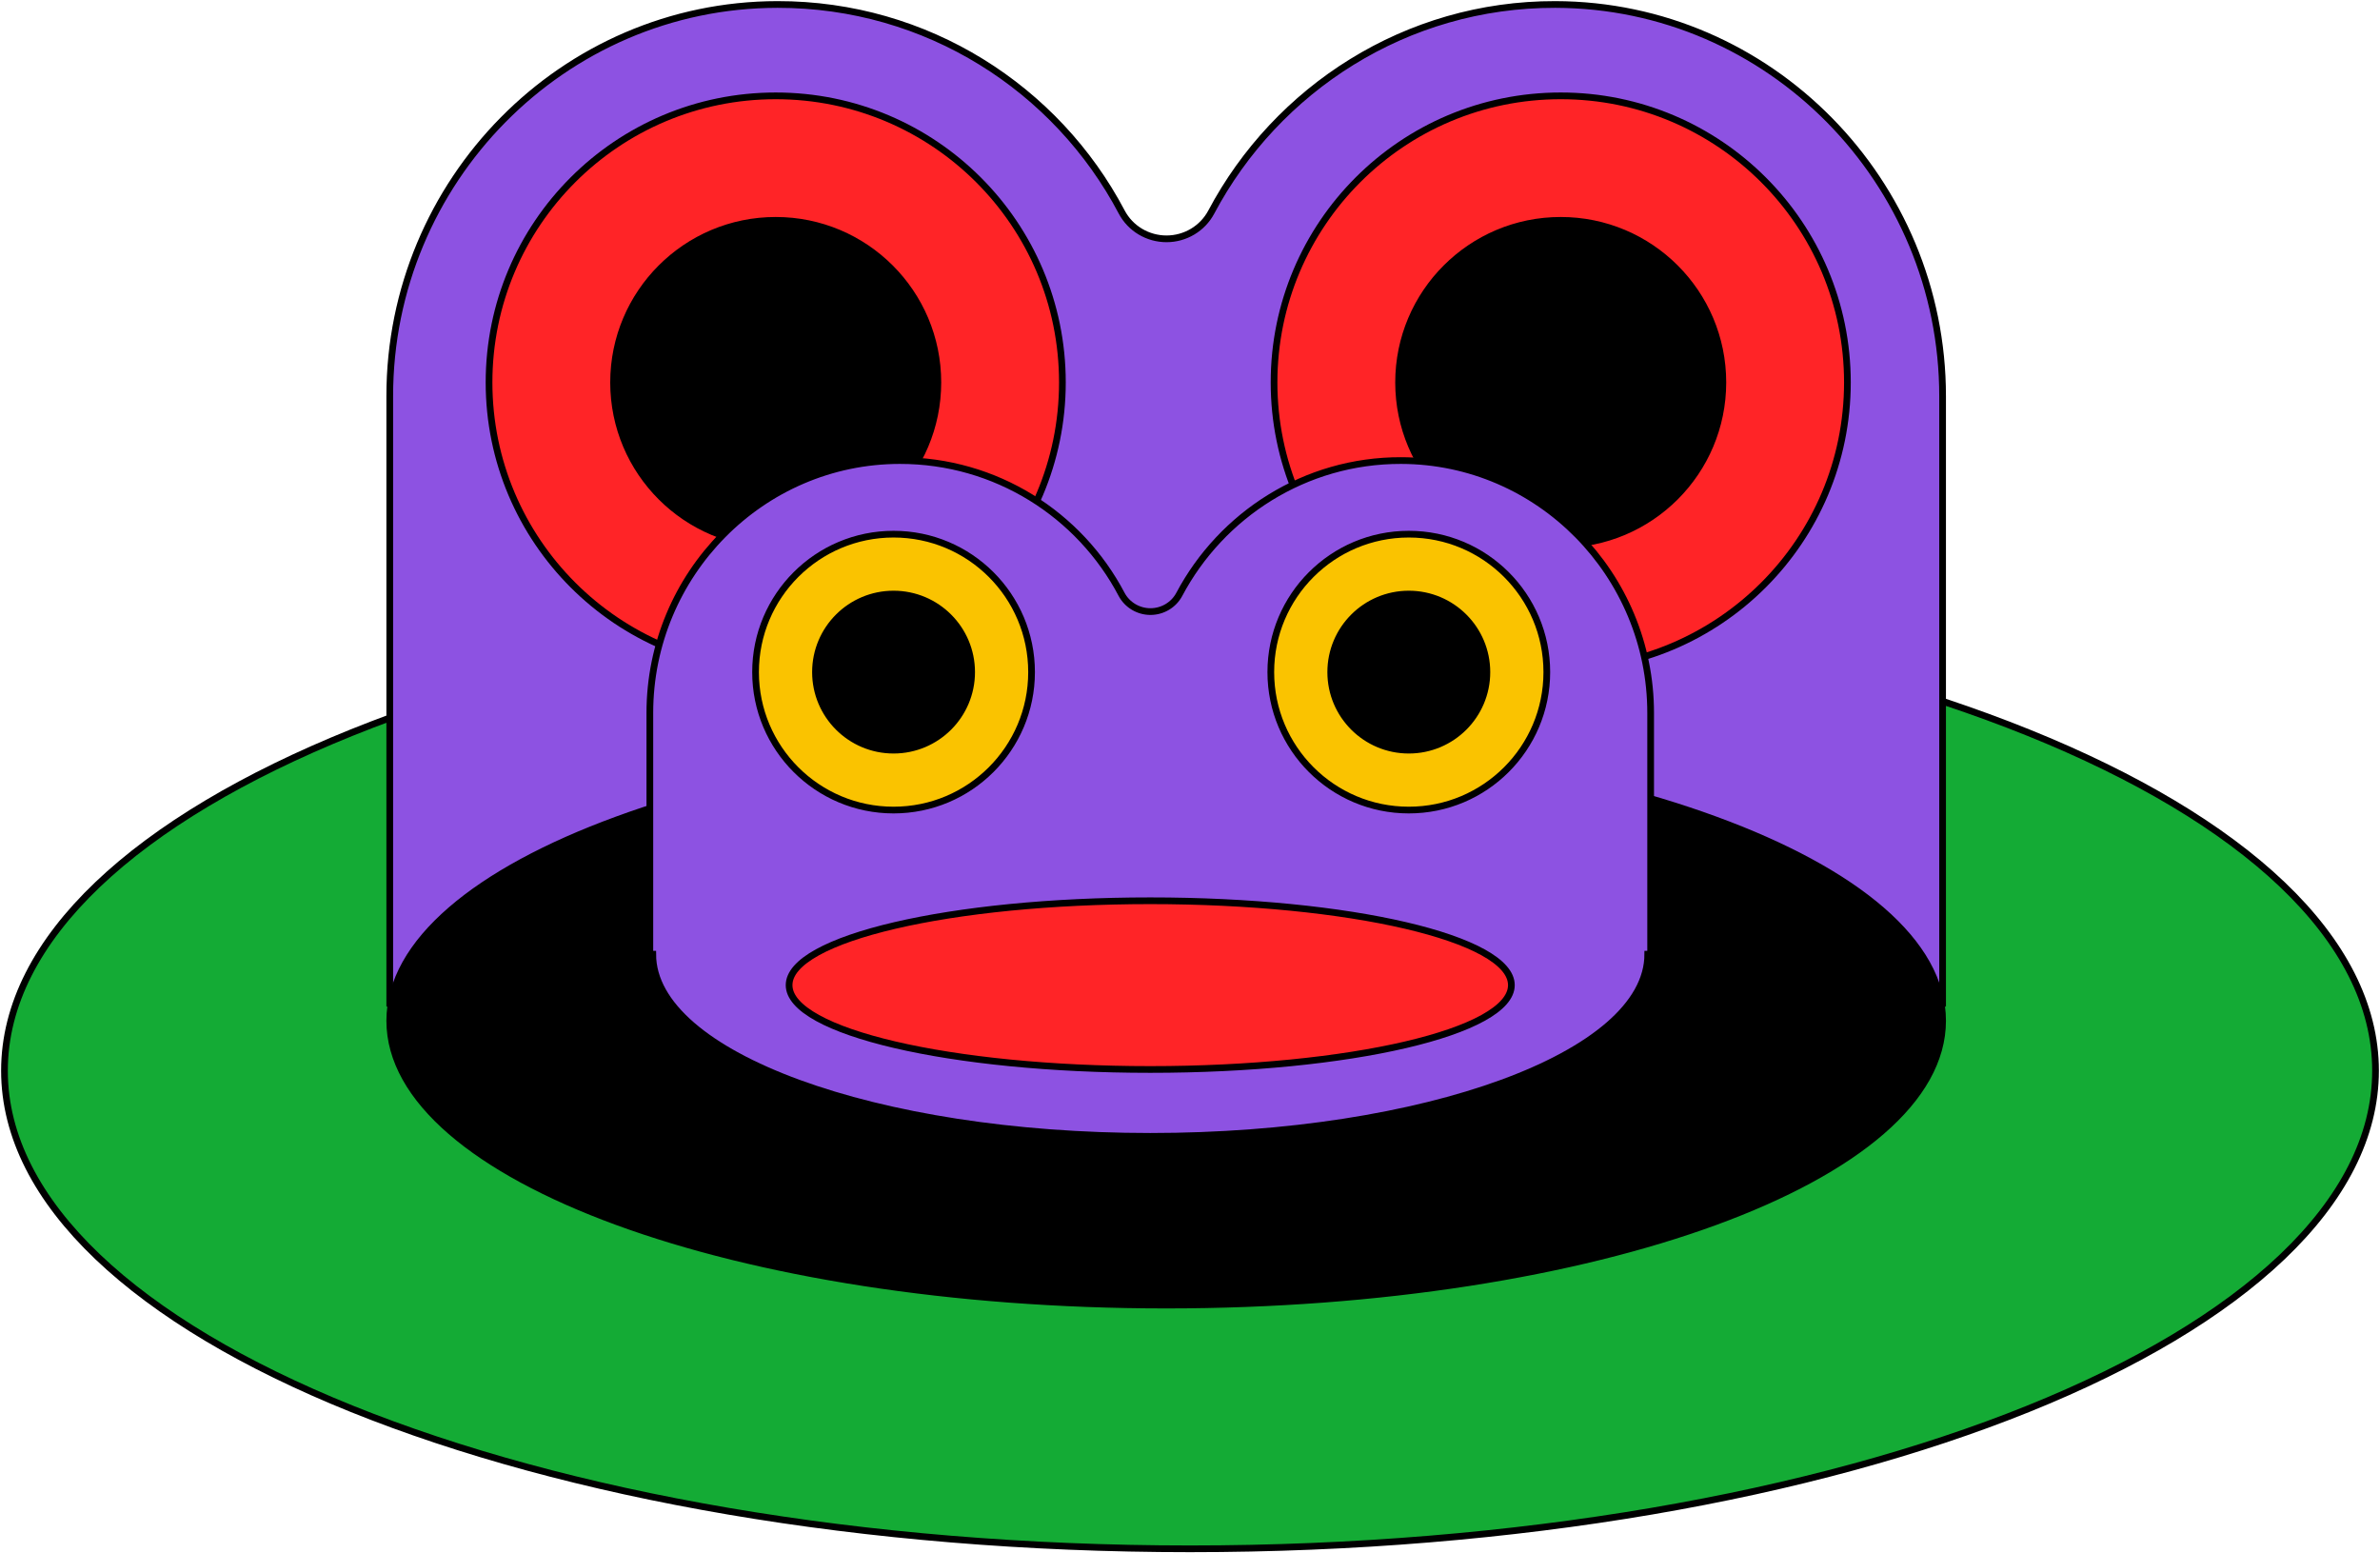 <svg width="532" height="347" viewBox="0 0 532 347" fill="none" xmlns="http://www.w3.org/2000/svg">
<path d="M266 346.141C412.355 346.141 531 298.301 531 239.286C531 180.272 412.355 132.431 266 132.431C119.645 132.431 1 180.272 1 239.286C1 298.301 119.645 346.141 266 346.141Z" fill="#14AB35" stroke="black" stroke-width="1.5" stroke-miterlimit="10"/>
<path d="M270.754 47.399C285.358 19.872 314.325 0.92 347.664 1C395.637 1.117 434.228 40.604 434.228 88.549V224.21H87.121V88.518C87.121 40.53 125.786 1.05 173.802 1C207.184 0.963 236.182 19.773 250.725 47.368C252.679 51.078 256.55 53.376 260.748 53.376C264.928 53.376 268.793 51.09 270.754 47.399Z" fill="#8D52E2" stroke="black" stroke-width="1.5" stroke-miterlimit="10"/>
<path d="M173.396 149.511C208.787 149.511 237.477 120.837 237.477 85.466C237.477 50.096 208.787 21.422 173.396 21.422C138.004 21.422 109.314 50.096 109.314 85.466C109.314 120.837 138.004 149.511 173.396 149.511Z" fill="#FF2427" stroke="black" stroke-width="1.5" stroke-miterlimit="10"/>
<path d="M173.395 121.687C193.411 121.687 209.637 105.471 209.637 85.466C209.637 65.462 193.411 49.245 173.395 49.245C153.379 49.245 137.153 65.462 137.153 85.466C137.153 105.471 153.379 121.687 173.395 121.687Z" fill="black" stroke="black" stroke-width="1.5" stroke-miterlimit="10"/>
<path d="M348.868 149.51C384.259 149.51 412.95 120.836 412.95 85.466C412.95 50.095 384.259 21.421 348.868 21.421C313.477 21.421 284.787 50.095 284.787 85.466C284.787 120.836 313.477 149.51 348.868 149.51Z" fill="#FF2427" stroke="black" stroke-width="1.5" stroke-miterlimit="10"/>
<path d="M348.867 121.687C368.883 121.687 385.109 105.47 385.109 85.466C385.109 65.462 368.883 49.245 348.867 49.245C328.852 49.245 312.625 65.462 312.625 85.466C312.625 105.47 328.852 121.687 348.867 121.687Z" fill="black" stroke="black" stroke-width="1.5" stroke-miterlimit="10"/>
<path d="M260.674 291.668C356.525 291.668 434.228 263.22 434.228 228.129C434.228 193.037 356.525 164.589 260.674 164.589C164.824 164.589 87.121 193.037 87.121 228.129C87.121 263.22 164.824 291.668 260.674 291.668Z" fill="black" stroke="black" stroke-width="1.5" stroke-miterlimit="10"/>
<path d="M313.178 102.929C291.694 102.874 273.021 115.091 263.608 132.829C262.344 135.207 259.853 136.68 257.159 136.68C254.466 136.68 251.963 135.201 250.699 132.811C241.329 115.024 222.637 102.905 201.123 102.929C170.176 102.96 145.259 128.405 145.259 159.334V213.25H145.906C145.906 235.737 195.698 253.962 257.116 253.962C318.535 253.962 368.327 235.731 368.327 213.25H368.968V159.352C368.968 128.449 344.1 103.003 313.178 102.929Z" fill="#8D52E2" stroke="black" stroke-width="1.5" stroke-miterlimit="10"/>
<path d="M199.738 181.039C216.774 181.039 230.585 167.236 230.585 150.209C230.585 133.182 216.774 119.379 199.738 119.379C182.701 119.379 168.89 133.182 168.89 150.209C168.89 167.236 182.701 181.039 199.738 181.039Z" fill="#FAC300" stroke="black" stroke-width="1.5" stroke-miterlimit="10"/>
<path d="M199.737 167.651C209.376 167.651 217.189 159.842 217.189 150.209C217.189 140.576 209.376 132.767 199.737 132.767C190.099 132.767 182.285 140.576 182.285 150.209C182.285 159.842 190.099 167.651 199.737 167.651Z" fill="black" stroke="black" stroke-width="1.5" stroke-miterlimit="10"/>
<path d="M314.91 181.039C331.947 181.039 345.758 167.236 345.758 150.209C345.758 133.182 331.947 119.379 314.91 119.379C297.874 119.379 284.062 133.182 284.062 150.209C284.062 167.236 297.874 181.039 314.91 181.039Z" fill="#FAC300" stroke="black" stroke-width="1.5" stroke-miterlimit="10"/>
<path d="M314.91 167.651C324.549 167.651 332.362 159.842 332.362 150.209C332.362 140.576 324.549 132.767 314.91 132.767C305.272 132.767 297.458 140.576 297.458 150.209C297.458 159.842 305.272 167.651 314.91 167.651Z" fill="black" stroke="black" stroke-width="1.5" stroke-miterlimit="10"/>
<path d="M257.112 239.015C301.696 239.015 337.838 230.575 337.838 220.162C337.838 209.75 301.696 201.31 257.112 201.31C212.528 201.31 176.386 209.75 176.386 220.162C176.386 230.575 212.528 239.015 257.112 239.015Z" fill="#FF2427" stroke="black" stroke-width="1.5" stroke-miterlimit="10"/>
</svg>
